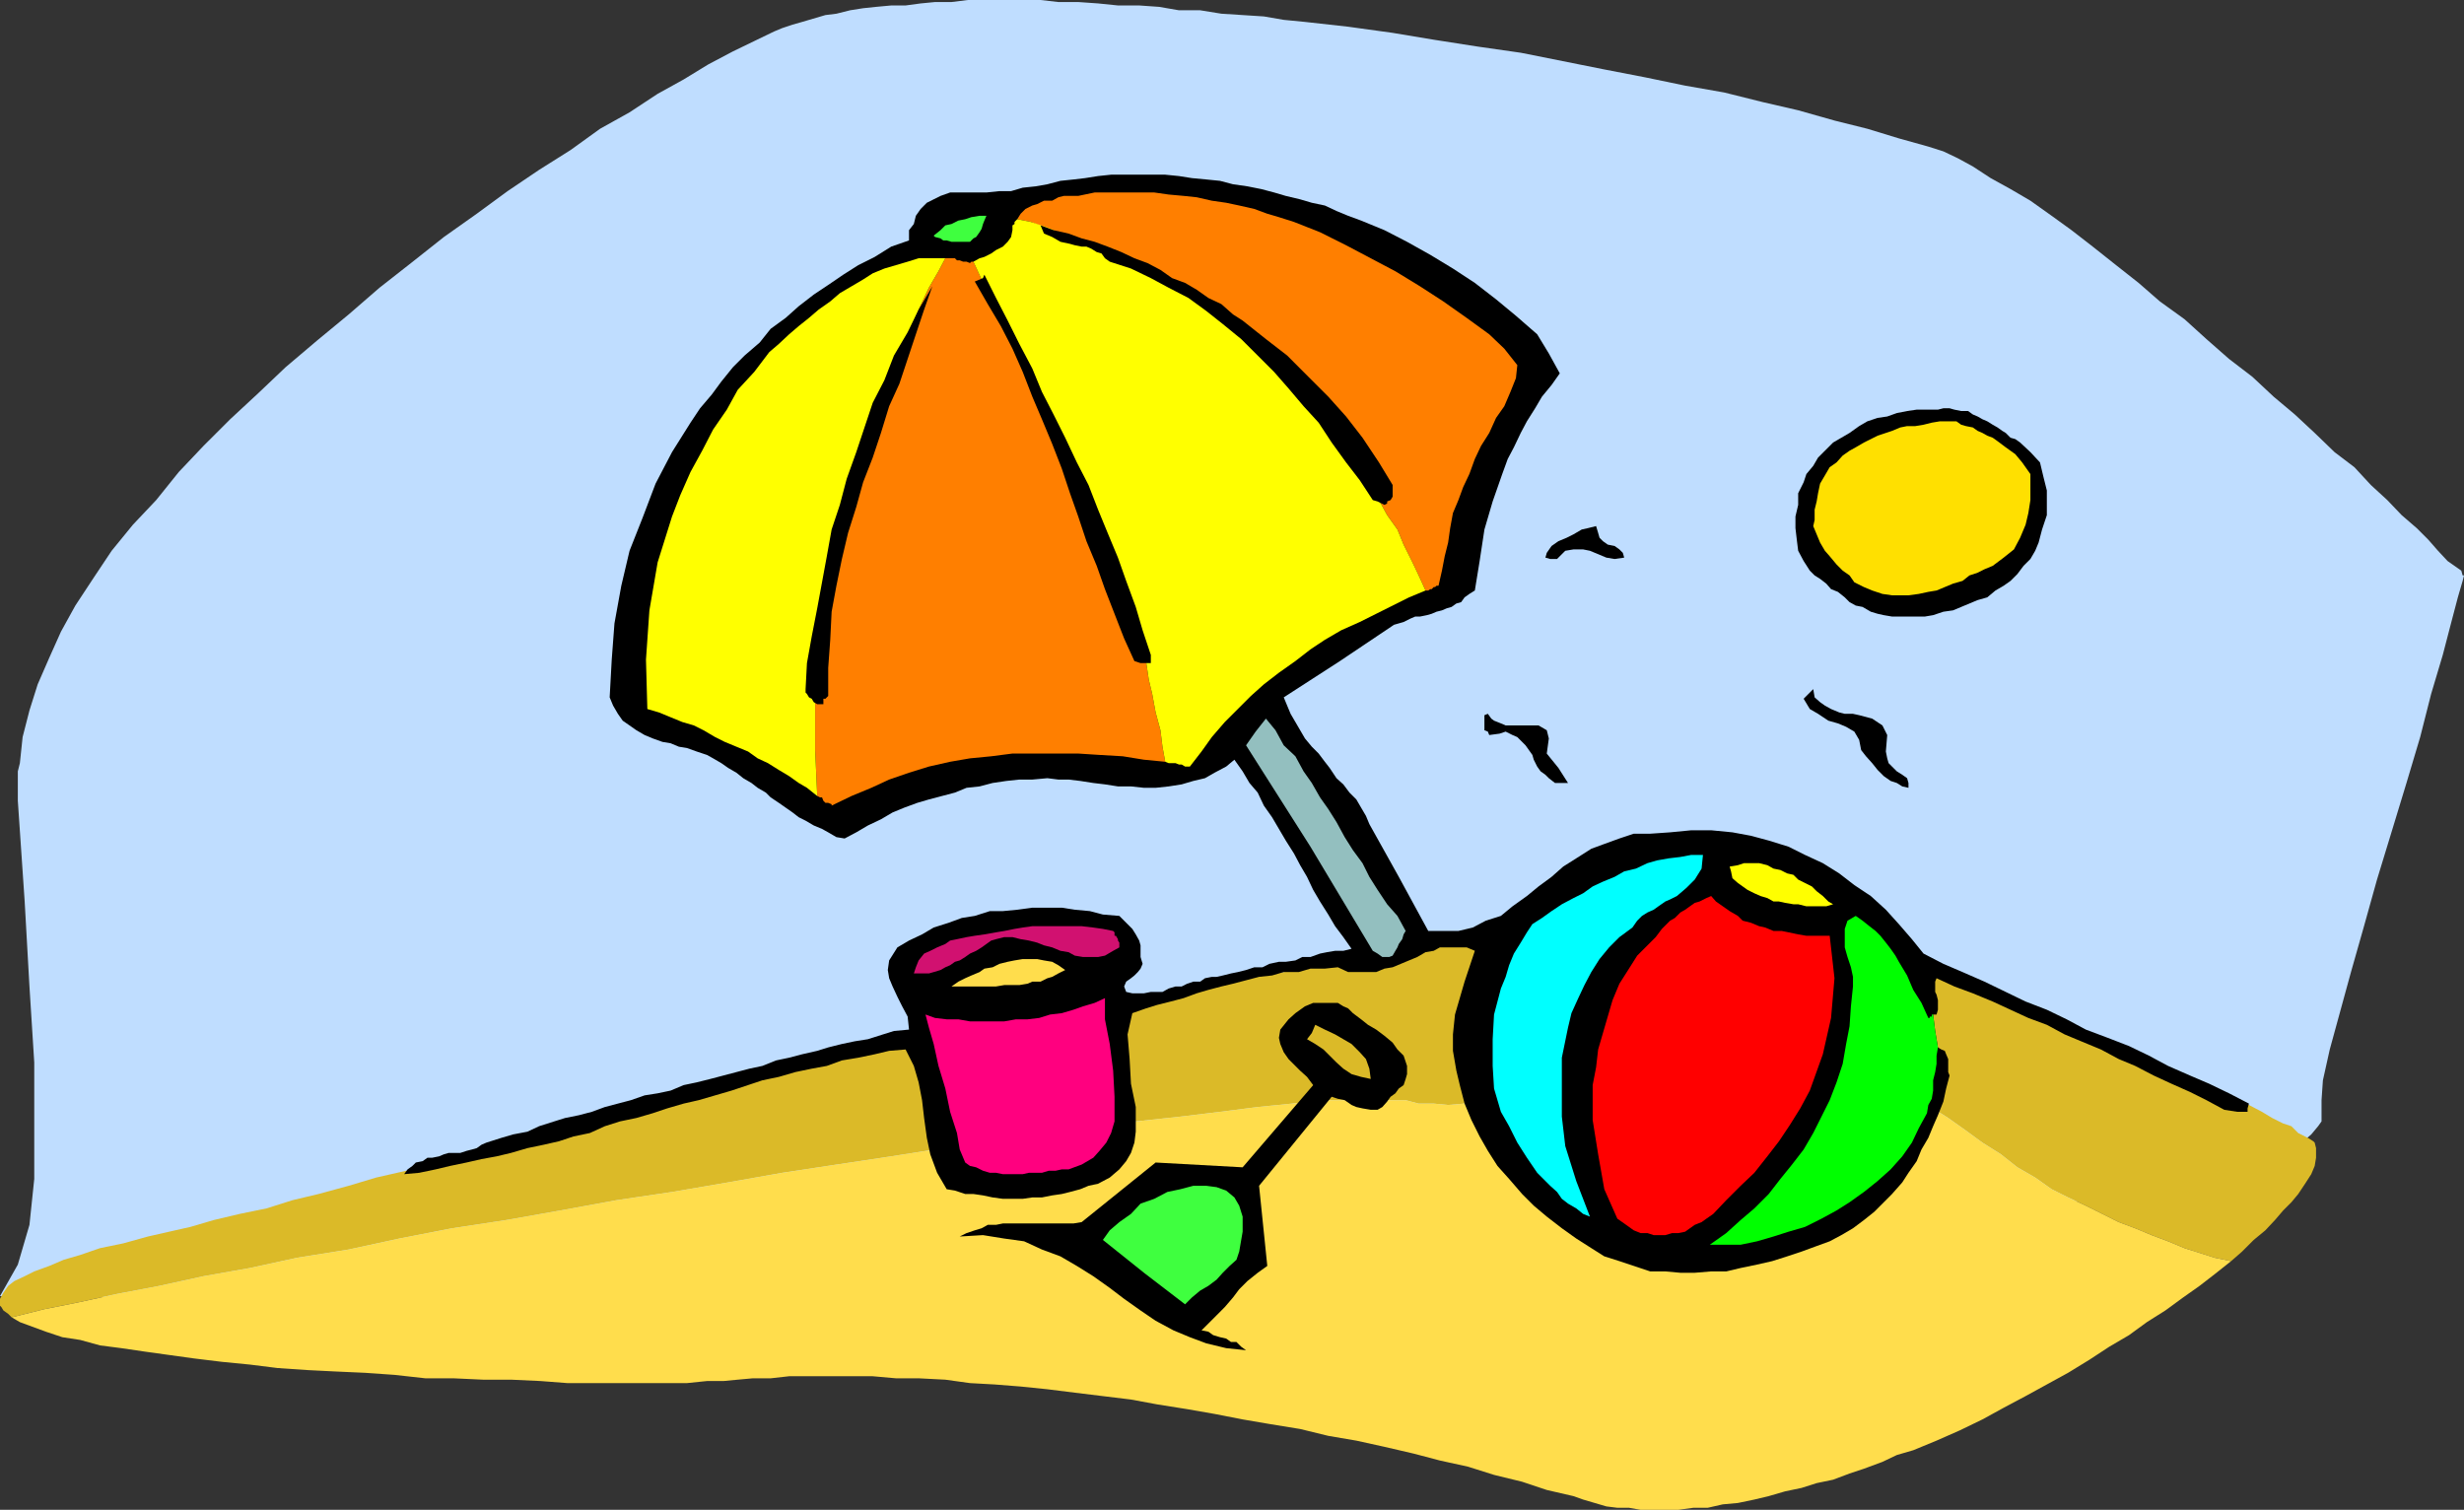 <svg xmlns="http://www.w3.org/2000/svg" width="359.699" height="220.398"><rect width="100%" height="100%" fill="#333333" stroke="none"/><path fill="#bfddff" d="m0 189.2 2.602-4.602 1.699-5.801.699-6.7v-17L4.3 144l-.698-12.402-1-14.7v-4.3l.3-1.2.399-3.8 1-3.899L5.5 99.9 7.2 96l1.702-3.8L11 88.397l2.7-4.101 2.6-3.899 3.102-3.8L22.801 73l3.3-4.102 3.598-3.8 3.903-3.899 4.097-3.8 4-3.801 4.602-3.899 4.601-3.8 4.5-3.899L60 38.398l4.8-3.8 4.802-3.399 4.5-3.3 4.597-3.102 4.602-2.899 4.3-3.101 4.301-2.399L96 13.7l3.8-2.101 3.602-2.2L107 7.5l3.102-1.5L113 4.598l1.2-.5 1.5-.5 1.402-.399 3.398-1L122.102 2l2-.5L126 1.2l1.902-.2 2.2-.203h2.097L134.402.5 136.5.297h2.402L141.301 0h10.601l2.598.297h2.902l2.899.203 2.898.297h3.102l2.898.203 2.903.5h3.097l3.102.5 3.101.2 3.098.198 2.902.5 3.098.301 6.3.7 6.5.898 6 1 6.4 1 6.3.902 12 2.399 6.2 1.199L246 12.5l5.7 1 5.6 1.398 5.2 1.2 5.3 1.5 4.802 1.199 4.597 1.402 4.301 1.2 2.2.699 2.1 1 2.2 1.199L290.602 26l2.898 1.598 2.902 1.699L299.5 31.5l2.902 2.098L305.5 36l3.402 2.7 3.297 2.597L315.301 44l3.601 2.598 3.2 2.902 3.3 2.898L328.801 55l3.101 2.898L335 60.5l2.902 2.7 2.899 2.8 2.898 2.2 2.403 2.597L348.5 73l2.102 2.2 2.199 1.898 1.699 1.699 1.402 1.601 1.399 1.5 2 1.399.199.703h.2l-.2.797-.7 2.402-1 3.801-1.198 4.598-1.7 5.699-1.601 6.3-2 6.7-2.102 6.902-2.199 7.2-1.898 6.8-1.903 6.7-1.699 6.199-1.398 5.101-1 4.5-.2 2.899v3.101l-.5.7-1 1.199-1.402 1.199-1.898.8-2 1.2-2.102.902-2.398.7-2.403 1-2.199.699-2.098.699-2 .8-1.402.2-1.398.5-.801.203h-.2l-119.5 8.398L76.5 191.297l-38.598-1.7L0 189.2"/><path fill="#dbba28" d="m205.2 160.598 1.902.5h2.199l2.101.199 2.399-.2H216l2.102-.3 2.699-.2 2.398-.5 2.602-.199 2.398-.5 2.903-.199 2.398-.5 2.902-.5 2.598-.5 2.7-.199 2.8-.5 2.7-.203 2.6-.297 3.102-.203h8.2l2.597.203 2.703.297 2.899.402 2.601.5 2.598.7 2.402 1 2.7 1.199 2.597 1.199 2.203 1.402 2.399 1.7 2.601 1.898 2.7 1.703 2.398 1.898 2.602 1.5 2.398 1.7 2.402 1.199L304.5 176l2.402 1.2 2.399 1.198 2.398.899 2.403 1 2.398.902 2.402 1 4.399 1.399 2.398.5 1.602-1.399L329 181l1.7-1.402 1.402-1.5 1.199-1.399 1.199-1.199 1-1.203 1-1.5.902-1.399.5-1.199.2-1.199v-1.402l-.2-.801-.203-.2-.797-.5-.402-.199-1-.5-1-1-1.2-.398-1.6-.8-1.5-.903-1.9-1-1.698-.7-2.102-1-2.2-.898-2.398-1-2.203-.902-2.398-1.2-2.399-1-2.402-1.199-2.598-1-2.601-1.199-2.2-.902-2.601-1.2-2.398-1-2.403-.898L293.5 146l-2.2-1-2.1-1-1.9-.703-2-.7-1.6-.699-1.5-.699-1.4-.8-1.198-.399-1-.3-.7-.5-.703-.2-1-.203L275 138.5l-1.2-.203h-1.698L270.5 138l-2-.203-1.898-.2-2.102-.3h-4.598l-2.402-.2-2.598-.3H252.7l-2.597-.2H222.5l-2.2.2h-1.198l-1 .3h-1.403l-.699-.3h-1l-.898-.2H210l-1.2.2-1.5.3-1.398.2-1.902.3-1.7.7-1.898.5-1.203.203-1.5.5-1.199.2-1.598.5-1.703.198-1.898.5-1.7.5-2.199.5-1.902.2-2.2.5-2.1.5-2.2.199-2.098.703-2.402.297-2.2.5-2.398.402-2.402.5-2.398.301-2.403.398-2.199.5-2.398.301-2.102.399-2.398.5-1.903.3-2.199.399-1.898.3-2.2.2-1.703.3-1.898.403-1.7.297-1.402.203-1.398.297-1.5.203-1.7.2-2.101.5-2.398.698-2.7.5-2.8.7-3.2.8-3.3.899-3.602 1-3.598.703-3.902 1.2-3.8 1-4.298 1.198-4.101.899L90 162.5l-4.3 1.2-4.4 1.198-4.3 1.2-4.5 1.199-4.398 1.203-4.5 1.2-4.301 1.198-4.399 1-4 1.2-4.402 1.199-3.8.902-3.798 1.2-3.902.8-3.8.899-3.4 1-3.1.699-3.098.703-3.602 1-3.398.7-2.903 1-2.398.698-2.102.899-2.199.8-1.398.7-1.5.703-.903.7-.699 1-.5.898v1l.2.199.3.5.7.5.5.5 4.8-1.2 5-1 5.5-1.199 6.3-1.199 6.4-1.402 6.8-1.2 6.902-1.5 7.5-1.199 7.399-1.601 7.699-1.5 7.902-1.2 7.899-1.398L90 175.2l8.102-1.2 8.199-1.402 7.898-1.399 7.903-1.199 8-1.203 7.597-1.2 7.5-1 7.203-1.199 6.899-1 13-1.398 5.8-.703 5.5-.7 5-.5 4.301-.5H205.2"/><path fill="#ffdd4c" d="M109.902 201.2h2.598l2.7-.302h12.202l3.399.301h3.3l3.899.2 3.602.5 3.597.199 3.801.3 3.902.399 4 .5 4.098.5 4.102.5 3.8.703 4.399.7 4 .698 4.101.801 4.098.7 4.3.699 4.102 1 4.098.699 4.102.902 4.3 1 3.797 1 4.102.899 3.8 1.199 4.098 1 3.602 1.203 3.898.898 1.403.5 3.398 1 1.602.2h1.699l1.699.3h5.5l2.2-.3h2.1l2.2-.5 2.2-.2 2.402-.5 2.097-.5 2.403-.699 2.398-.5 2.2-.699 2.402-.5 2.398-.902 2.102-.7 2.699-1 2.101-1 2.399-.699 3.398-1.402 3.403-1.5 3.3-1.598 3.098-1.699 3.2-1.703 6.202-3.399L305 198.5l2.902-1.902 2.899-1.7 2.601-1.898 2.7-1.703 2.597-1.899 2.403-1.699L323.3 186l2.398-1.902-2.398-.5-4.399-1.399-2.402-1-2.398-.902-2.403-1-2.398-.899-2.399-1.199L304.5 176l-2.598-1.203-2.402-1.2-2.398-1.699-2.602-1.5-2.398-1.898-2.7-1.703-2.601-1.899-2.399-1.699-2.203-1.402-2.597-1.2-2.7-1.199-2.402-1-2.598-.699-2.601-.5-2.899-.402-2.703-.297-2.597-.203h-8.2l-3.101.203-2.602.297-2.699.203-2.8.5-2.7.2-2.598.5-2.902.5-2.398.5-2.903.198-2.398.5-2.602.2-2.398.5-2.7.199-2.101.3h-2.2l-2.398.2-2.101-.2h-2.2l-1.902-.5h-12.297l-4.3.5-5 .5-5.5.7-5.801.703-13 1.398-6.899 1-7.203 1.2-7.5 1-7.597 1.199-8 1.203-7.903 1.2-7.898 1.398L98.1 174l-8.1 1.2-8.2 1.5-7.898 1.398L66 179.297l-7.7 1.5-7.398 1.601-7.5 1.2-6.902 1.5-6.8 1.199-6.4 1.402-6.3 1.2-5.5 1.199-5 1-4.8 1.199 1.202.703 3.797 1.398 2.403.801 2.597.399 2.903.8 3.097.399 3.403.5 3.597.5 3.602.5 4.101.5 4.098.402 4 .5 4.402.301 4 .2 4.399.198 4.3.301 4.5.5H66.2l4.301.2h4.102l4.3.199 3.899.3h17.5l2.898-.3h2.403l2.097-.2 2.203-.199"/><path d="M282.2 148.098h.5l.202-.7V146l-.203-.8-.199-.403v-1.5l.2-.5 2.6 1.203 2.7 1 2.902 1.2 2.598 1.198 2.602 1.2 2.699 1 2.601 1.402 2.399 1 2.898 1.2 2.602 1.398 2.398 1 2.703 1.402 2.598 1.2 2.7 1.198 2.402 1.2 2.597 1.402 1.903.297h1.5v-.5l.199-.7-2.899-1.5-2.902-1.398-2.8-1.199-3.2-1.402-2.8-1.5-2.9-1.399-3.1-1.199-3.2-1.203-2.8-1.5-2.9-1.399-3.1-1.199-2.9-1.402-3.1-1.5-3.2-1.399-2.8-1.199-2.9-1.5-1.698-2.101-1.903-2.2-1.898-2.101-2.2-2-2.402-1.598-2.199-1.699-2.398-1.5-2.602-1.203-2.398-1.2-2.903-.898-2.597-.699-2.7-.5-3.101-.3h-2.899l-3.101.3-2.899.2H238.5l-2.098.698-2.203.801-1.898.7-2.2 1.398-1.902 1.203-1.699 1.5-1.898 1.398-1.7 1.399-2.101 1.5-1.7 1.402-2.199.7-1.902 1-2.098.5H208.5L204.2 128l-4.298-7.703-.5-1.2-.703-1.199L198 116.7l-1-1-.898-1.199-1-.902-1-1.5-.7-.899-.902-1.2-1-1-1-1.203-2.098-3.598-.5-1.199-.5-1.203 8.2-5.297 7.898-5.3.7-.2.702-.203 1-.5.7-.297h.699l1-.203.699-.2.7-.3.8-.2.7-.3.702-.2.7-.5.699-.199.5-.699.699-.5.8-.5.7-4.3.7-4.602 1.202-4.098 1.399-4 .8-2.199.899-1.703 1-2.098.902-1.699 1.2-1.902 1-1.7L226.5 56.2l1.2-1.699-1.598-2.902-1.7-2.801-3.101-2.7-2.899-2.398-3.101-2.402-3.2-2.098-3.3-2-3.399-1.902-3.3-1.7-3.403-1.398-1.898-.699-1.7-.703-1.699-.797-1.902-.402-1.7-.5-2.1-.5-1.7-.5-1.898-.5-2-.399-2.102-.3-1.898-.5-2-.2L174 26l-1.898-.3-2-.2h-7.903l-1.898.2-1.899.3-1.703.2-1.898.198-1.899.5-1.703.301-1.898.2-1.7.5h-1.699l-1.902.199h-5.3l-1.4.5-2 1-.898.902-.703 1-.297 1.2-.703.898v1.5l-2.597.902-2.403 1.5-2.398 1.2-2.2 1.398-2.199 1.5L118.801 43l-2.2 1.7-1.902 1.698L112.5 48l-1.598 2-2.203 1.898-1.699 1.7-1.7 2.101-1.398 1.899-1.703 2-1.398 2.101L98.1 66l-2.4 4.598-1.898 5-1.899 4.8L90.7 85.5l-1 5.5-.398 5.297-.301 5.5.5 1.203.7 1.2.702 1 2 1.398 1.2.699 1.199.5 1.398.5 1.203.203 1.2.5 1.199.2 1.398.5 1.5.5.903.5 1.199.698 1 .7 1.199.699 1 .8 1.2.7.902.703 1.199.7.699.698 1.2.801 2 1.399.902.699 1 .5 1.199.703 1.199.5.902.5 1.2.7 1.199.198L125 121.5l1.7-1 1.902-.902 1.699-1 1.699-.7 1.902-.699 1.7-.5 1.898-.5 1.902-.5 1.7-.699 1.898-.203 1.902-.5 2-.297 1.899-.203h1.898l2.203-.2 1.598.2h1.5l1.7.203 1.902.297 1.699.203 1.898.297h1.903L167 115h1.7l1.902-.203 1.898-.297 1.7-.5 1.702-.402 1.399-.801 1.699-.899 1.2-1 1.202 1.7 1 1.699 1.2 1.402.898 1.899 1.2 1.699 1 1.703 1 1.7 1.202 1.898.899 1.699 1 1.703.898 1.898 1 1.7 1.203 1.902 1 1.7 1.2 1.597 1.199 1.703-1.2.297h-1.199L193.7 139l-1 .2-1.398.5h-1.2l-1 .5-1.402.198h-1l-1.398.301-1 .5h-1.2l-1.199.399-1.203.3-1 .2-1.199.3-.898.2h-.7l-1 .199-.703.5h-1l-.898.3-.801.403h-.898l-1 .297-.903.5H168l-1 .203h-1.7l-.898-.203-.3-.797.3-.703.7-.5.5-.399.5-.5.398-.5.3-.699-.3-1V138l-.2-.703-.5-.899-.5-.8-1.898-1.899L161 133.5l-1.898-.5-2.2-.203L155 132.5h-4.3l-2.2.297-2.098.203H144.5l-2.2.7-1.898.3-1.902.7-2.2.698-1.698 1-1.903.899-1.699 1-1.2 1.902-.198 1.399.199 1.199.5 1.203.699 1.5.7 1.398.8 1.5.2 1.899-2.2.203-1.598.5-2.203.7-1.898.3-1.899.398-2 .5-1.601.5-2.2.5-1.902.5-1.898.399-2 .8-1.899.403-1.902.5-1.898.5-1.903.5-2 .5-1.898.398-1.899.801-1.902.399-1.898.3-2 .7-1.903.5-1.898.5-1.899.699-1.902.5-2 .402-1.598.5-2.203.7-1.699.8-2.098.399-1.703.5-2.199.699-.7.3-.698.5-.7.2-.8.203-.903.297H65.5l-.7.203-.698.297-1 .203h-.7l-.703.5-1 .2-.5.5-.699.5-.5.698 2.2-.199 2.402-.5 2.097-.5 2.403-.5 2.199-.5 2.199-.402 2.102-.5 2.398-.7 2.402-.5 2.2-.5 2.097-.699 2.403-.5 2.199-1 2.199-.699 2.402-.5 2.399-.699 2.101-.703 2.399-.7 2.199-.5 2.402-.699 2.399-.699 2.398-.8 2.102-.7 2.398-.5 2.403-.699 2.398-.5 2.2-.402 2.202-.801 2.399-.399 2.398-.5 2.102-.5 2.398-.199 1.203 2.399.7 2.402.5 2.598.3 2.601.399 2.899.5 2.402 1 2.7 1.398 2.398 1.203.199 1.5.5h1.2l1.398.203 1.402.297 1.5.203h2.899l1.398-.203h1.403l1.5-.297 1.398-.203 1.2-.297 1.5-.402 1.202-.5 1.399-.301 1.699-.899 1.402-1.199 1-1.199.7-1.203.5-1.5.199-1.598v-3.601l-.7-3.399-.199-3.601-.3-3.598.699-3.102 2-.699 1.601-.5 2-.5 1.899-.5 1.898-.699 1.703-.5 1.899-.5 1.699-.402 1.902-.5 1.899-.5 1.898-.2 1.703-.5h2.2l1.699-.5h2.101l1.899-.199 1.5.7h4.101l1.2-.5 1.199-.2 2.398-1 1.203-.5 1.2-.699 1.199-.203.898-.5h3.903l1.199.5-1.5 4.5-1.399 4.8-.3 2.903v2.398l.5 2.899.5 2.101.699 2.7 1 2.402 1.199 2.398 1.2 2.102 1.402 2.2 1.699 1.898 1.898 2.199 1.703 1.703 1.899 1.598 2.199 1.699 2.102 1.5 2.199 1.402 1.898 1.2 2.203.699 4.5 1.5h2.2l2.199.199h2.101l2.399-.2H252l2.102-.5 2.398-.5 2.2-.5 2.202-.699L263 182.7l1.902-.699 2.2-.8 1.699-.903 1.699-1 1.602-1.2 1.5-1.199L275 175.5l1.2-1.203 1.5-1.7.902-1.398 1.199-1.699.699-1.703 1-1.7.7-1.699.702-1.601.797-2 .403-1.899.5-1.898-.2-.5v-1.902l-.3-.7-.2-.5-.5-.199-.5-.3-.402-2.399-.3-2.402"/><path fill="#3fff3f" d="m144 31.5-.3.7-.2.5-.2.698-.3.5-.5.7-.398.199-.5.5h-2.7l-.703-.2h-.5l-.398-.3-.801-.2-.2-.199 1-.8.7-.7.902-.199 1-.5 1-.199.899-.3 1.199-.2h1"/><path d="m294.902 64.598 1.5 1.402 1.399 1.5.5 2.098.5 2v3.601l-.7 2.098-.5 1.902-.5 1.2-.699 1.199-1 1-.902 1.199-1 1-1 .703-1.2.7-1.198 1-1.403.398-3.597 1.5-1.403.199-1.5.5L281 90h-4.8l-1.2-.203-.898-.2-1-.3-1.2-.7-1-.199-.902-.5-.7-.699-1-.8-1-.399-.698-.8-.903-.7-.797-.5-.703-.703-.898-1.399-.801-1.5-.2-1.601-.198-1.7v-1.699l.398-1.699V72l.8-1.602.4-1.199 1-1.199.702-1.203 2.2-2.2L270 63.2l1.402-1 1.2-.699 1.5-.5 1.398-.203 1.402-.5 1.5-.297 1.399-.203h3.101l.797-.2h.903l.699.2 1 .203h1l.699.5.7.297.702.402.7.301.8.5.7.398.699.5.5.301.699.7.7.199.702.5"/><path fill="#ffe000" d="M296.402 69.2V73l-.3 1.898-.403 1.7-.797 1.902-.902 1.7-1.5 1.198-1.598 1.2-1.203.5-1 .5L287.5 84l-1 .797-1.398.402-1.2.5-1.203.5-1.199.2-1.398.3-1.5.2h-2.403l-1.398-.2-1.5-.5-1.2-.5L270.7 85l-.7-1-1-.703-.898-.899-1-1.199-.7-.8-.703-1.2-.5-1.199-.5-1.203.203-.899v-1.5l.297-1.199.203-1.199.297-1.402.703-1.2.7-1.199 1-.699.898-1 1-.703.902-.5 1.2-.7 2-1 1.199-.398.898-.3 1.203-.5 1-.2h1.2L280.8 62l1.199-.3 1.2-.2h2.402l.699.5.699.2 1 .198.7.5.702.301.7.399.8.3.7.5 1.199.899 1.398 1 1 1.203 1.203 1.7"/><path d="m237.102 81.398-1.403.2-1.199-.2-2.398-1-1-.199h-1.403l-1.199.2-1.2 1.199h-1l-.698-.2.199-.699.699-1 1-.699 1.2-.5 1-.5 1.202-.703.899-.2 1.199-.3.3 1 .2.703.5.5.7.5 1 .2.702.5.5.5.2.698M275.3 109.7l.2 1 .2.698.5.5.702.7.797.5.703.5.2.699V115l-.903-.203-.797-.5L276 114l-1-.703-.898-.899-.801-1-.899-1-.703-.898-.297-1.5-.703-1.203-1.199-.7-1.2-.5-1.398-.398-1.5-1-1.203-.699-.898-1.5.699-.703.7-.7.202 1.2.797.703.703.5.899.5 1.199.5.8.2h1.2l.902.198 1.899.5 1.5 1 .699 1.399-.2 2.402m-49.5.301 1.7 2.098 1.402 2.199H227l-.898-.7-.5-.5-.7-.5-.5-.699-.5-1-.203-.699-.5-.699-.5-.703-1.199-1.2-.7-.3-1-.5-.898.3-1.5.2-.203-.5-.5-.2v-2.199l.5-.199.5.7.403.3 1 .399.699.3h4.8l1.2.7.3 1.199-.3 2.203"/><path fill="#93bfbf" d="m205.2 135.898-.298.5-.203.7-.5.699-.199.5-.3.5-.4.703-.5.2h-1l-.698-.5-.7-.403-9.101-15.2-9.399-14.8 1.399-2 1.5-1.899 1.398 1.7 1.203 2.199 1.7 1.601 1.199 2.2 1.199 1.699 1.2 2.101 1.202 1.7 1.2 1.902 1.199 2.2 1.199 1.898 1.402 1.902 1 2 1.2 1.898L202.5 132l1.5 1.7 1.2 2.198"/><path fill="#0ff" d="m248.602 124.797-.2 2-1 1.601-1.203 1.2-1.398 1.199-1 .5-.7.3-1 .7-.699.5-.902.402-.8.5-.7.7-.7 1-1.898 1.398-1.5 1.5L233.5 140l-1.2 1.898-1 1.899-.898 1.902-1 2.2-.5 2.101-.902 4.398V163l.5 4.297 1.602 5.101 2 5.2-1-.399-1-.8-1.2-.7L228 175l-.7-1-1-.902-1.898-1.899-1.5-2.199-1.402-2.203-1.2-2.399-1.198-2.101-1-3.399-.2-3.3v-3.899l.2-3.601.5-1.899.5-1.902.699-1.7.5-1.699.699-1.699 1-1.601.902-1.5.797-1.2 1.403-.898 1.398-1 1.5-1 1.7-.902 1.402-.7 1.398-1 1.5-.699 1.7-.699 1.402-.8 1.699-.403L240.5 126l1.402-.402 1.7-.301 1.699-.2 1.601-.3h1.7"/><path fill="#ff0" d="m267.602 132-1 .297h-2.903L262.5 132h-.7l-1.198-.203-.903-.2h-.797l-.902-.5-1-.3-.898-.399-1-.5-.7-.5-.703-.5-.797-.699-.203-1-.199-.699 1.2-.203.902-.297h2.199l1.199.297.902.5 1 .203 1 .5.899.2.699.698 2 1 .7.7.902.699.8.8.7.403"/><path fill="red" d="m267.102 136.598.699 6.199-.5 5.8-1.2 5.301-1.902 5.301-1.398 2.598-1.5 2.402-1.602 2.399-1.699 2.199-1.898 2.402-2 1.899-2.102 2.101-1.898 2-1 .7-.7.5-1 .398-.703.5-.699.5-1 .203h-.898l-1 .297h-1.7L240.5 180h-1l-1-.402-1.398-1-1-.7-1.903-4.3-.898-5.098-.801-5v-5.102l.5-2.601.3-2.598.7-2.402.7-2.399.702-2.398 1-2.402 1.399-2.2L239 139.5l1.2-1.203 1.5-1.5.902-1.2 1.199-1.199.699-.398.8-.8.7-.403.7-.5.702-.5.7-.2 1-.5.699-.3.699.8 1 .7 1 .703 1.2.7.702.698 1.2.301 1.199.5.898.2 1.203.5h1.2l1 .199 1.398.3 1.2.2h3.402"/><path fill="#d11170" d="m163.402 138.297-.902.5-1.2.703-1 .2h-2.198l-1.2-.2-.902-.5-1.2-.203-1.198-.5-1.2-.297-1-.402-1.203-.301-1.199-.2-1.2-.3h-1.198l-1.2.3-.703.2-1.398 1-.801.5-.898.402-.7.5-.8.5-.7.2-.703.5-.699.3-.7.399-1 .3-.698.2h-2.2l.297-.899.403-1 .8-1 .899-.402 1-.5 1.199-.5.7-.5 1-.2 1.402-.3 1.199-.2 1.398-.199 1.703-.3 1.2-.2 1.5-.3 1.199-.2 1.398-.199h7.203l1.7.2 1.398.199 1.5.3.2.2v.5h.202l.297.5v.199l.203.3v.7"/><path fill="#ffdd4c" d="m155.5 141.598-1 .5-.898.5-.7.199-1 .5H150.7l-.699.3-1.2.2h-2.198l-1.2.203h-6.5l1-.703 1-.5.899-.399 1.199-.5.7-.5 1.202-.199 1-.5 1.2-.3 1-.2L149.3 140h2.101l1 .2 1.2.198.898.5 1 .7"/><path d="M205.402 155.598v1.199l-.203.703-.297.898-.703.5-.5.7-.699.5-.5.699-.7.8-.698.403h-1l-1.2-.203-.902-.2-.7-.3-1-.7-1-.199-.898-.3-10.601 13L185 184.797l-1.398 1-1.5 1.203-1.2 1.2-.902 1.198-1.2 1.399-1.198 1.203-2.2 2.2 1 .198.7.5 1 .301.898.2.7.5h.8l.7.699.702.5-2.902-.301-2.898-.7-2.403-.898-2.398-1-2.602-1.402-2.199-1.5-2.398-1.7L162 188l-2.398-1.703-2.403-1.5-2.398-1.399-2.7-1-2.601-1.199-2.898-.402-3.102-.5-3.398.203 1-.5 1.199-.402 1-.301.898-.5h1.203l1-.2H156.7l1.203-.199L168.7 169.7l12.703.7 10.297-12-.898-1.2-1-.902-1.7-1.7-.699-1-.5-1.199-.203-.898.203-1.203 1.2-1.5 1-.899 1.398-1 1.2-.5h3.6l.802.5.699.301.699.7 1.2.898 1 .8 1.202.7 1.2.902 1.199 1 .699 1 .902.899.5 1.5"/><path fill="#ff007f" d="M156 170.7h-1l-.898.198h-1l-1 .301h-1.903l-.898.2h-2.899l-1-.2h-.902l-1-.3-1-.5-.898-.2-.7-.5-.8-1.902-.403-2.399-1-3.101-.699-3.399-1-3.3-.7-3.2-.698-2.398-.5-1.902 1.398.5 1.7.199h1.702l1.7.3h5l1.699-.3H150l1.7-.2 1.6-.5 1.7-.199 1.7-.5 1.402-.5 1.699-.5 1.5-.699v3.098l.699 3.601.5 3.899.2 3.8v3.602l-.5 1.7-.7 1.398-1 1.203-.898 1-1.7 1-1.902.7"/><path fill="#dbba28" d="m200.102 157.5-1.403-.3-1.398-.403-1.2-.797-1-.902-1-1-.902-.899-1.199-.8-1.2-.7.7-.902.5-1.2 1.402.7 1.5.703 2.399 1.398 1.199 1.2.902 1 .5 1.402.2 1.5"/><path fill="#3fff3f" d="m180.902 182.7-.402 1.198-1 .899-1 1-.898 1-1.2.902-1.203.7-1.199 1-1 1-6-4.602-6-4.797 1-1.402 1.402-1.2 1.7-1.199 1.398-1.5 2-.699 1.902-1 1.899-.402 1.898-.5h1.903l1.5.199 1.398.5 1.2 1 .702 1.203.5 1.598v2.199l-.5 2.902"/><path fill="#0f0" d="M282.2 148.098h-.2v.3h-.3v.2h-.2l-1-2.2-1.2-1.898-.898-2.102-1.203-2-.5-.898-.699-1-.7-.902-.8-1-.7-.7-.898-.699-1-.8-1-.7-1.203.7-.398 1.199v2.699l.398 1.402.5 1.5.301 1.399V144l-.3 2.898-.2 2.899-.5 2.601-.5 2.899-.898 2.703-1 2.598-1.2 2.402-1.203 2.398-1.398 2.399-1.7 2.203-1.699 2.098-1.703 2.199-2.097 2.101-2 1.7L252 180l-2.398 1.7h4.5l2.398-.5 2.402-.7 2.2-.703 2.398-.7 2.402-1.199 2.2-1.199L270 175.5l2.102-1.5 2-1.602L276 170.7l1.7-1.902 1.402-2 1-2.098 1.199-2.199.199-1.203.5-.899.2-1.199v-1.5l.3-1.199.2-1.203v-1.2l.202-1.199-.402-2.398-.3-2.402"/><path fill="#ff7f00" d="M142.102 38.2h-.301l-.2.198-.5-.199h-.5l-.5-.199h-.402l-.297-.3H138l-1 1.898L135.602 42l-1.5 3.2-1.403 3.3L131 52.598l-1.898 4.3-1.7 4.801-1.703 5.098-1.597 5.5-1.5 5.703-1.2 6-1.203 6-.699 6.297-.5 6.5v6.703l.3 6.7.4.198h.3l.2.5.3.301h.402l.5.2v.199l2.899-1.399 2.898-1.199 2.602-1.203 2.898-1 2.903-.899 3.097-.699 2.903-.5 3.097-.3 3.102-.399h9.601l3.098.2 3.402.198 3.098.5 3.102.301-.403-2.199-.297-2.402L168.7 104l-.5-2.703-.5-2.098-.398-2.699-.801-2.102-.398-2-.5-1.601-1-2.2-1.2-2.898-1.203-3.101-1.398-3.399-1.7-3.601-1.699-4L155.5 67.5l-1.898-4.102-1.903-4.101L150 55l-1.898-3.8-1.7-3.903L144.7 44l-1.398-3.203-1.2-2.598M214.5 69.2l.8-2.2.9-1.902 1.202-1.899 1-2.199 1.2-1.703.898-2.098.8-2 .2-1.902-1.898-2.399-2.2-2.101-3.3-2.399L210.699 44l-3.398-2.203-3.602-2.2-3.597-1.898-3.602-1.902-3.8-1.899-3.798-1.5-2.203-.699-1.699-.5-1.898-.699-2.2-.5-1.902-.402-2.098-.301-2.203-.5-1.898-.2-2.2-.199-2.101-.3h-8.7l-2.398.5h-2.101l-.801.199-.898.5h-1.2l-1 .5-.703.203-1 .5-.699.7-.5.8 2 .398 1.902.801 2.098.7 2.2.898L158.901 36l2.399.797L163.402 38l2.399 1.2 2.398 1.398L170.602 42l2.199 1.2 2.398 1.5 2.403 1.698L180 48l2.402 1.7 2.098 2.198 2.2 1.7 1.902 2.101 1.898 1.899 2 2.199L194.102 62l1.5 2.098 1.699 2.199 1.601 2.101 1.2 2.2L201.3 73l1.199 2.2 1.5 2.097.902 2.203 1.2 2.398 1 2.102 1 2.2h.398l.3-.2h.2l.3-.3h.2l.2-.2h.3l.5-2.203.402-2.098.5-2 .297-2.101.403-2.2.8-1.898.7-1.902.898-1.899"/><path fill="#ff0" d="M138 37.7h-3.898l-1.602.5-3.398 1-1.7.698-1.402.899-3.398 2L121.199 44l-1.699 1.2-1.398 1.198-1.5 1.2-1.403 1.199-1.5 1.402-1.398 1.2-2.2 2.898-2.402 2.601-1.597 2.899-2 2.902-1.602 3.098-1.7 3.101-1.5 3.399-1.198 3.101-2.102 6.7-1.2 7-.5 7.199.2 7.203 1.7.5 1.702.7 1.7.698 1.699.5 1.398.7 1.703 1 1.399.699 1.699.703 1.7.7 1.402 1 1.5.698 1.597 1 1.5.899 1.403 1 1.199.703 1.5 1.2-.301-6.7v-6.703l.5-6.5.7-6.297 1.202-6 1.2-6 1.5-5.703 1.597-5.5 1.703-5.098 1.7-4.8L131 52.597l1.7-4.098 1.402-3.3 1.5-3.2L137 39.598l1-1.899m47.3 14.199-2.198-2.199L180.699 48l-2.398-1.602-2.2-1.5L174 43.5l-2.2-1.5-2.398-1.203-2.101-1.2-2.399-1.199L162.5 37.2l-2.7-1.2-2.398-.902-2.402-1-2.098-.899-2.402-.8-2-.399-.398.398v.301l-.301.2v.699l-.2 1-.5.699-.699.703-1 .5-.703.5-1 .5-.699.2-.898.5 1.199 2.597L144.699 44l1.703 3.297 1.7 3.902L150 55l1.7 4.297 1.902 4.101L155.5 67.5l1.902 4.098 1.7 4 1.699 3.601 1.398 3.399 1.203 3.101 1.2 2.899 1 2.199.5 1.601.398 2 .8 2.102.4 2.7.5 2.097.5 2.703.702 2.598.297 2.402.403 2.2.5.198h1l.5.2h.398l.5.3h.7l1.702-2.199 1.5-2.101 1.899-2.2 3.8-3.8 1.899-1.7 2.2-1.699 2.402-1.699 2.199-1.703 2.101-1.399L195.801 92l2.699-1.203 2.402-1.2L205.7 87.2l2.403-1-1-2.199-1-2.102-1.2-2.398-.902-2.203-1.5-2.098L201.3 73l-1.198-2.402-1.2-2.2-1.601-2.101-1.5-2.2L194.402 62l-1.703-2.203-1.398-2.2-2-1.898-1.899-2.101-2.101-1.7"/><path d="M203.3 70.797V72.5l-.3.5-.5.2v.3l-.398.2-1-.5-.7-.2-1.902-2.902-2-2.598-2.098-2.902-1.902-2.899-2.2-2.402-2.198-2.598L186 54.297l-2.398-2.399-2.403-2.398-2.699-2.203-2.398-1.899L173.5 43.5l-2.898-1.5L168 40.598l-2.898-1.399-3.102-1-.7-.5-.5-.699-.698-.203-.801-.5-.7-.297h-.699l-1-.203-.703-.2-1.398-.3-1.2-.7-1.199-.5-.5-1.199 1.899.7 2.199.5 1.902.699 1.899.5 1.898.703 2 .797 1.903.902 1.898.7 1.902 1 1.7 1.199 1.898.699 1.7 1 1.702 1.203 1.899.898 1.699 1.5 1.402.899 3.399 2.703 3.101 2.398L191 55l2.902 2.898 2.598 2.899 2.402 3.101 2.399 3.602 2 3.297M168 95.598v1.199h-1.5l-.898-.297-1.5-3.3-1.403-3.602L161.301 86l-1.2-3.402-1.5-3.598-1.199-3.602L156.2 72l-1.2-3.602-1.398-3.601-1.5-3.598-1.403-3.3-1.398-3.602-1.5-3.399-1.7-3.3-1.902-3.2-1.898-3.3 1.199-.5.2-.5 1.702 3.402 1.7 3.297 1.699 3.402 1.898 3.598 1.403 3.402L153.8 60.5l1.699 3.398 1.7 3.602 1.702 3.297 1.399 3.601 1.398 3.399 1.5 3.601 1.203 3.399 1.399 3.8 1 3.403 1.2 3.598m-47.098 6-.203.199-.199.203h-.3v.797h-.9l-.5-.297-.3-.5-.398-.203-.301-.5-.2-.2v-.5l.2-3.8.699-3.899.8-4.101L120 85l.7-3.8.702-3.903 1.2-3.598 1-3.8L125 66l1.2-3.602 1.202-3.601 1.7-3.297 1.398-3.602 2-3.398 1.602-3.3 2-3.403-1.2 3.402-1.203 3.598L131.301 56l-1.5 3.297-1.2 3.902-1.199 3.598L126 70.398 125 74l-1.2 3.797-.898 3.8-.8 3.903-.7 3.797-.203 4.101-.297 4.102v4.098"/></svg>
